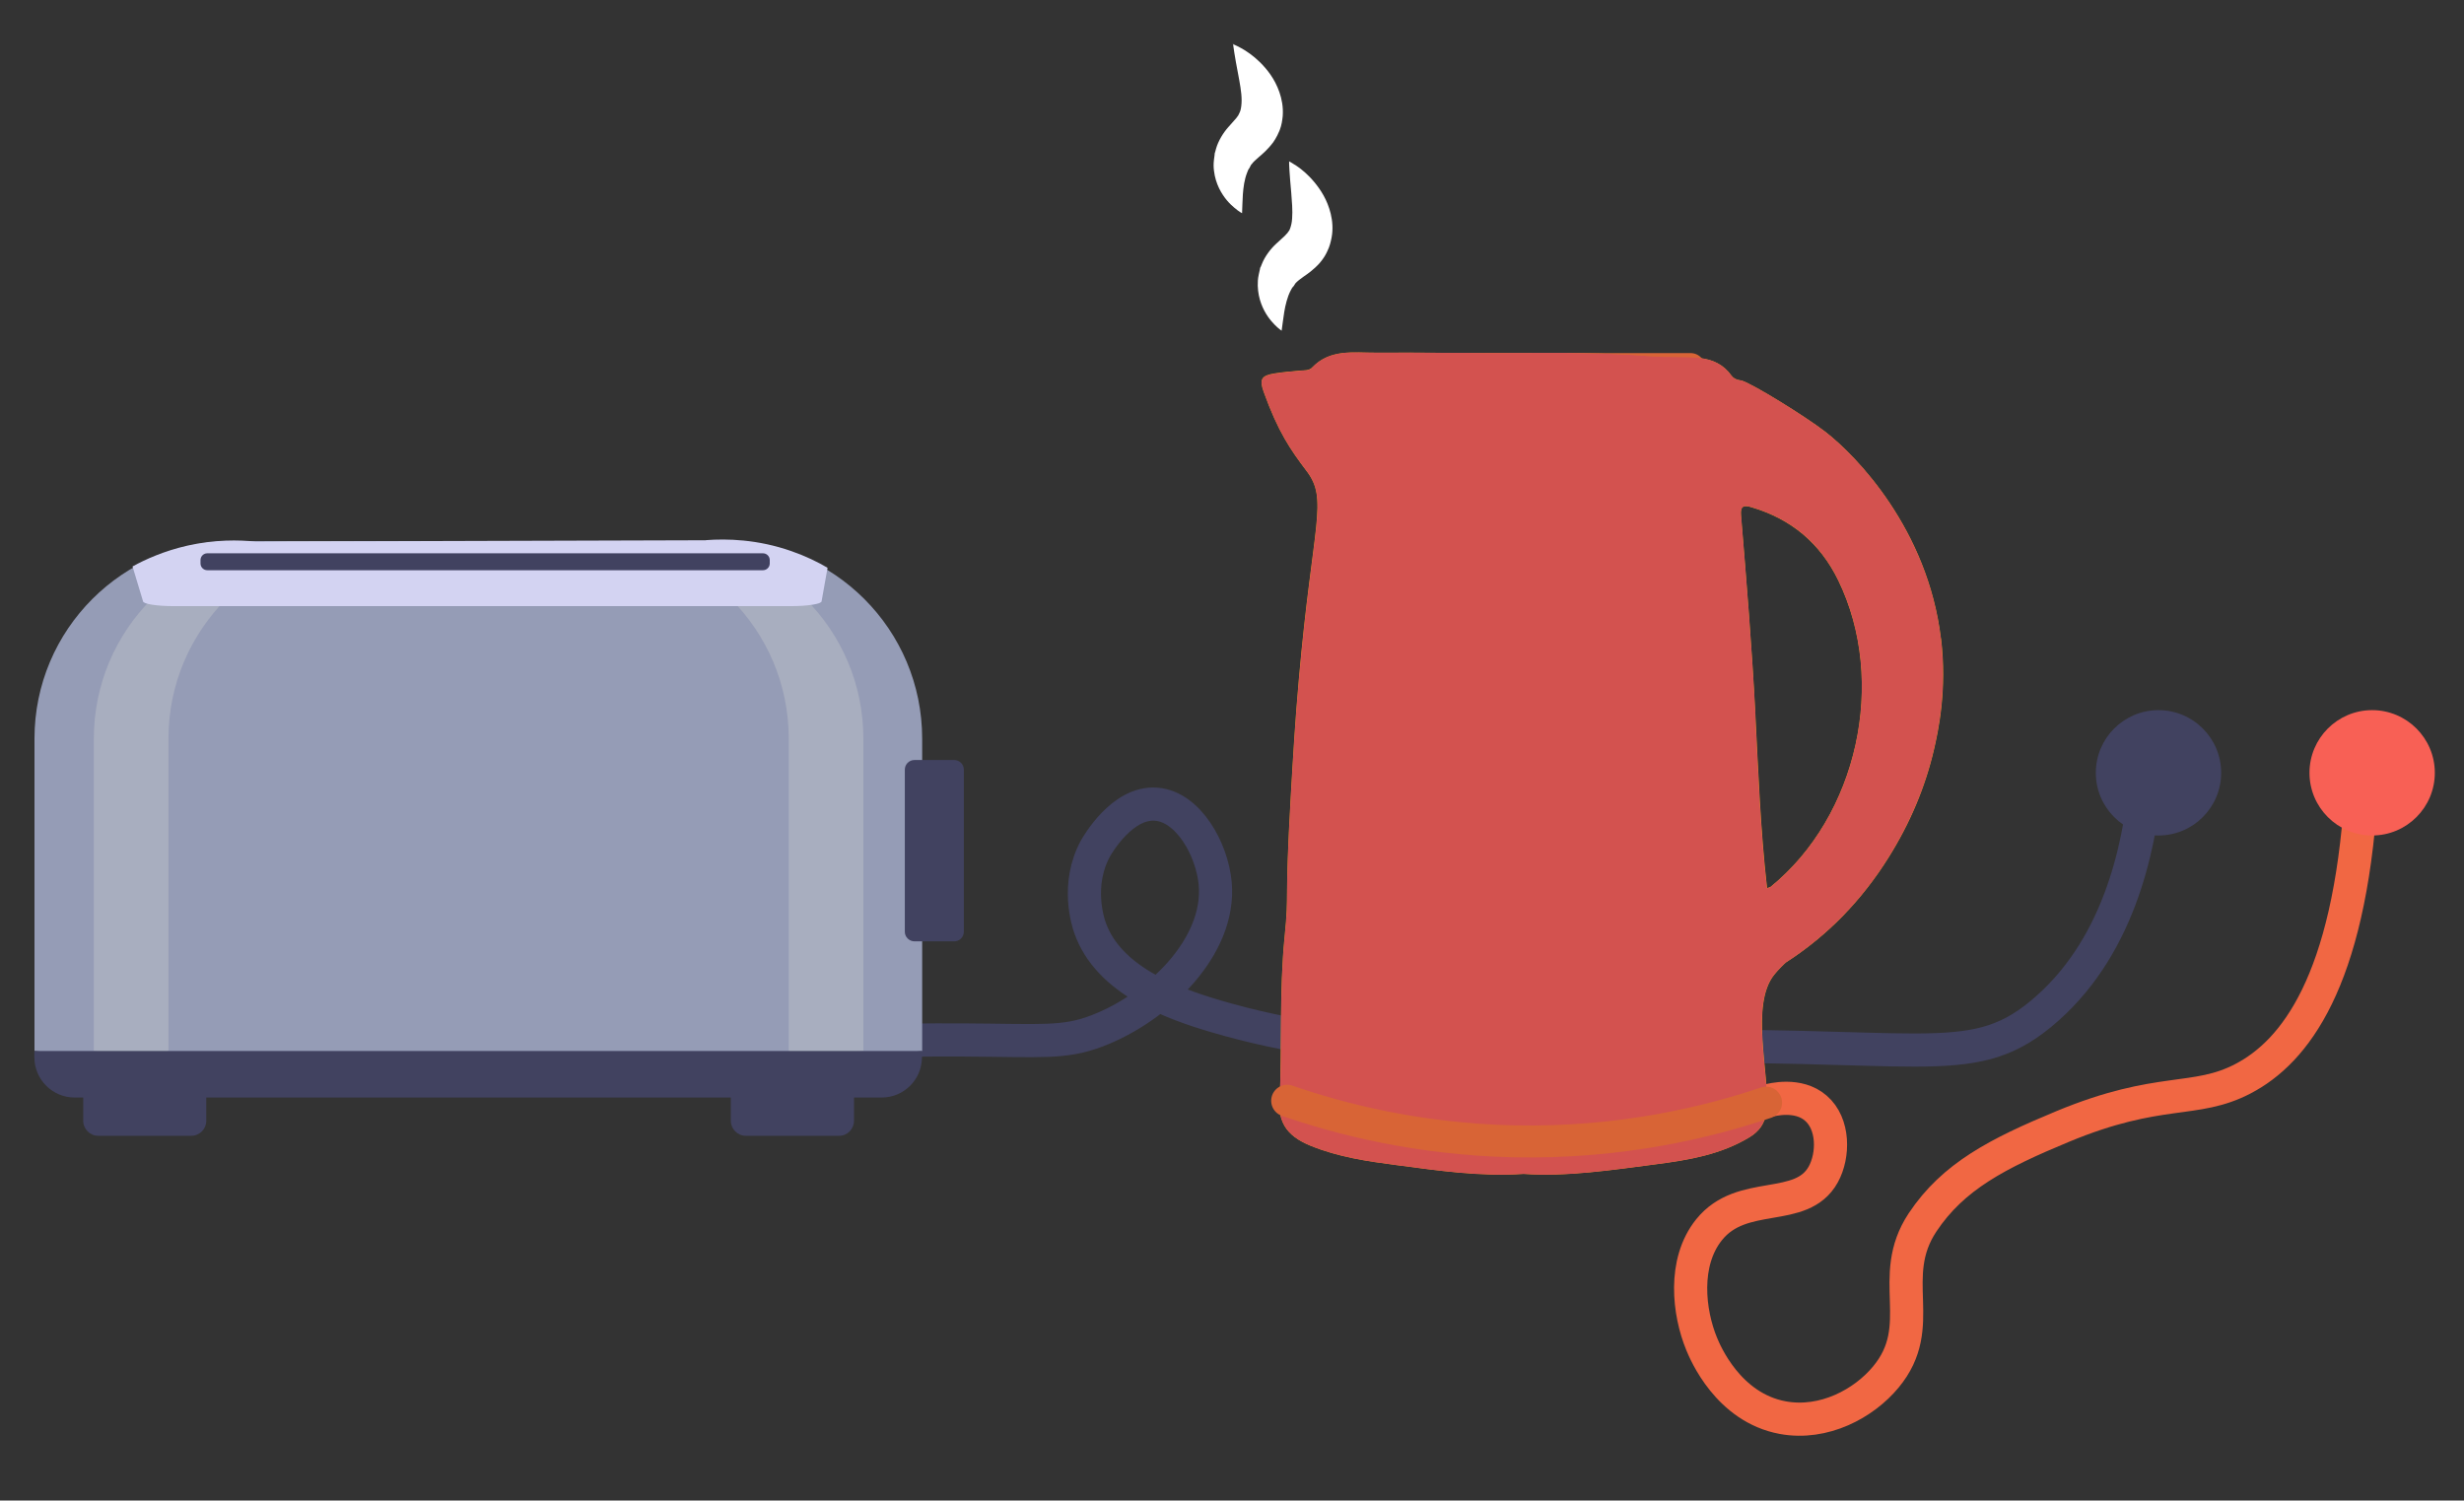 <?xml version="1.0" encoding="UTF-8"?> <svg xmlns="http://www.w3.org/2000/svg" xmlns:xlink="http://www.w3.org/1999/xlink" viewBox="0 0 222.92 135.76"><rect x="0" y="0" width="222.92" height="135.76" fill="#333333" stroke="none"/><defs><style> .cls-1, .cls-2, .cls-3, .cls-4, .cls-5 { fill: none; } .cls-6 { mask: url(#mask); } .cls-7 { fill: url(#linear-gradient-4); } .cls-8 { fill: url(#linear-gradient-3); } .cls-9 { fill: url(#linear-gradient-2); } .cls-2 { stroke: #f16743; } .cls-2, .cls-5 { stroke-miterlimit: 10; stroke-width: 3px; } .cls-10 { fill: url(#linear-gradient); } .cls-11 { fill: #ef8c2b; } .cls-12 { mix-blend-mode: color-dodge; opacity: .38; } .cls-13 { isolation: isolate; } .cls-14 { mask: url(#mask-1); } .cls-15 { fill: #414260; } .cls-16 { clip-path: url(#clippath-1); } .cls-17 { clip-path: url(#clippath-3); } .cls-18 { clip-path: url(#clippath-2); } .cls-3 { stroke-width: 2.63px; } .cls-3, .cls-4 { stroke: #d86436; stroke-linecap: round; stroke-linejoin: round; } .cls-4 { stroke-width: 2.89px; } .cls-19 { fill: #fff; } .cls-20 { fill: #7981b4; } .cls-21 { fill: #959cb6; } .cls-22 { fill: #c9cbcc; } .cls-23 { fill: #d3d3f2; } .cls-24 { fill: #f86055; } .cls-5 { stroke: #414260; } .cls-25 { clip-path: url(#clippath); } </style><clipPath id="clippath"><path class="cls-1" d="M115.26,35.91c-.27.59.34,1.66,1.57,3.79.83,1.45,1.26,2.17,1.7,2.22,1.47.17,4.3-3.79,3.01-5.88-.58-.94-1.9-1.33-3.18-1.33-1.4,0-2.75.47-3.09,1.2"></path></clipPath><linearGradient id="linear-gradient" x1="-812.42" y1="626.26" x2="-811.42" y2="626.26" gradientTransform="translate(11699.49 -14975.67) rotate(-90) scale(18.49 -18.49)" gradientUnits="userSpaceOnUse"><stop offset="0" stop-color="#fff"></stop><stop offset=".06" stop-color="#dadada"></stop><stop offset=".16" stop-color="#a7a7a7"></stop><stop offset=".26" stop-color="#7a7a7a"></stop><stop offset=".37" stop-color="#545454"></stop><stop offset=".48" stop-color="#353535"></stop><stop offset=".59" stop-color="#1e1e1e"></stop><stop offset=".71" stop-color="#0d0d0d"></stop><stop offset=".84" stop-color="#030303"></stop><stop offset="1" stop-color="#000"></stop></linearGradient><mask id="mask" x="113.41" y="33.03" width="11" height="10.74" maskUnits="userSpaceOnUse"><rect class="cls-10" x="114.28" y="33.94" width="9.27" height="8.93" transform="translate(-5.53 27) rotate(-12.66)"></rect></mask><linearGradient id="linear-gradient-2" x1="-812.42" y1="626.26" x2="-811.42" y2="626.26" gradientTransform="translate(11699.49 -14975.67) rotate(-90) scale(18.49 -18.49)" gradientUnits="userSpaceOnUse"><stop offset="0" stop-color="#d3524f"></stop><stop offset=".09" stop-color="#d3524f"></stop><stop offset="1" stop-color="#d3524f"></stop></linearGradient><clipPath id="clippath-1"><rect class="cls-1" x="8.49" y="48.96" width="24.62" height="46.73"></rect></clipPath><clipPath id="clippath-2"><rect class="cls-1" x="53.49" y="48.96" width="24.62" height="46.73"></rect></clipPath><clipPath id="clippath-3"><path class="cls-1" d="M158.82,64.6c-.32-6.02-.8-12.02-1.3-18.02-.07-.87.33-.87.96-.68,3.57,1.06,6.19,3.24,7.82,6.6,4.44,9.14,1.76,21.33-6.12,27.74-.05.04-.13.05-.32.12-.6-5.3-.79-10.53-1.06-15.75M118.71,33.26c-.28.29-.73.25-1.13.28-.75.07-1.5.13-2.25.25-1.21.19-1.42.52-1,1.69,1.3,3.6,2.41,5.21,3.88,7.15,1.98,2.61.56,4.66-.7,18.8-.35,3.91-.52,6.96-.73,10.52-.59,10.29-.13,8.55-.56,12.8-.5,4.97-.22,9.99-.46,14.98-.02.34-.07,1.24.44,2.13.45.79,1.25,1.35,2.34,1.8,2.54,1.04,5.17,1.42,7.85,1.77,3.74.49,7.47,1.05,11.45.79,3.92.27,7.99-.35,12.04-.88,2.91-.38,5.83-.87,8.42-2.45.44-.27.77-.57,1.01-.93.44-.65.51-1.33.54-1.69.21-3.16-1.5-9.33.64-12.05.35-.44.99-1.08,1.09-1.14,3.8-2.45,6.87-5.65,9.27-9.48,1.95-3.11,3.32-6.37,4.11-9.76.38-1.64,1.21-5.39.64-10.09-1.19-9.84-7.61-16.5-10.49-18.72-1.85-1.42-6.51-4.29-7.53-4.61-.09-.03-.63-.02-.94-.46-.71-.99-1.68-1.45-2.89-1.58-1.47-.16-2.95-.03-4.41-.15-4.05-.33-8.12-.33-12.16-.3-2.11.01-4.22,0-6.33-.02-2.12-.02-4.25-.03-6.37-.02-.32,0-.64,0-.96-.01-.29,0-.57-.01-.86-.01-1.41,0-2.81.17-3.96,1.37"></path></clipPath><linearGradient id="linear-gradient-3" x1="-812.38" y1="626.37" x2="-811.38" y2="626.37" gradientTransform="translate(-42782.55 -33062.85) rotate(-180) scale(52.9 -52.9)" xlink:href="#linear-gradient"></linearGradient><mask id="mask-1" x="78.85" y="2.64" width="132.38" height="133.12" maskUnits="userSpaceOnUse"><rect class="cls-8" x="98.14" y="20.78" width="93.8" height="96.84" transform="translate(-13.47 95.69) rotate(-34.99)"></rect></mask><linearGradient id="linear-gradient-4" x1="-812.38" y1="626.37" x2="-811.38" y2="626.37" gradientTransform="translate(-42782.55 -33062.85) rotate(-180) scale(52.9 -52.9)" xlink:href="#linear-gradient-2"></linearGradient></defs><g class="cls-13"><g id="Layer_3" data-name="Layer 3"><g><path class="cls-5" d="M194.11,70.76c-.58,6.2-2.53,15.27-9.5,21-6.44,5.29-11.21,2.36-38,3-11.24.27-23.42,1.08-36.67-2.83-3.96-1.17-9.67-3.25-11.33-8-.16-.45-1.3-3.87.5-7.17.11-.19,2.38-4.25,5.5-4,2.91.23,5.05,4.09,5.33,7.17.52,5.75-5.22,11.25-10.67,13.33-3.01,1.15-4.93.87-12.17.83-6.64-.03-11.97.17-15.33.33"></path><path class="cls-11" d="M175.6,57.76c-1.19-9.84-7.61-16.5-10.49-18.72-1.85-1.42-6.51-4.29-7.53-4.61-.09-.03-.62-.02-.94-.46-.71-.99-1.68-1.45-2.89-1.58-1.47-.16-2.95-.03-4.41-.15-4.05-.33-8.12-.32-12.16-.3-4.23.03-8.46-.06-12.7-.03-1.98.01-4.14-.37-5.77,1.34-.28.29-.73.25-1.13.28-.75.07-1.5.13-2.25.25-1.21.19-1.42.52-1,1.69,1.3,3.6,2.41,5.21,3.88,7.15,1.98,2.61.55,4.66-.7,18.8-.35,3.91-.52,6.96-.73,10.52-.59,10.29-.13,8.55-.56,12.8-.5,4.97-.22,9.99-.46,14.98-.02.34-.07,1.24.44,2.13.46.79,1.25,1.35,2.34,1.8,2.54,1.04,5.17,1.42,7.85,1.77,3.74.49,7.47,1.05,11.45.79,3.93.27,7.99-.35,12.04-.88,2.91-.38,5.83-.87,8.42-2.45.44-.27.77-.57,1.02-.93.44-.65.51-1.33.54-1.69.21-3.16-1.5-9.32.64-12.05.35-.44.99-1.08,1.09-1.14,3.8-2.45,6.87-5.65,9.27-9.48,1.95-3.11,3.32-6.37,4.11-9.76.38-1.64,1.21-5.38.64-10.09M160.19,80.23c-.05.04-.13.05-.32.12-.6-5.3-.79-10.53-1.06-15.75-.31-6.02-.8-12.02-1.3-18.02-.07-.87.33-.87.96-.68,3.57,1.06,6.19,3.24,7.83,6.6,4.45,9.14,1.76,21.33-6.12,27.74"></path><path class="cls-21" d="M150.28,47.09c0-1.19-.98-2.17-2.17-2.17s-2.17.98-2.17,2.17v3.5h4.33v-3.5Z"></path><path class="cls-20" d="M145.95,50.59v40.5c0,1.19.98,2.17,2.17,2.17s2.17-.98,2.17-2.17v-40.5h-4.33Z"></path><g class="cls-25"><g class="cls-6"><rect class="cls-9" x="114.28" y="33.94" width="9.27" height="8.93" transform="translate(-5.53 27) rotate(-12.66)"></rect></g></g><line class="cls-3" x1="123.95" y1="33.26" x2="152.95" y2="33.26"></line><path class="cls-21" d="M83.43,66.83c0-9.87-8-17.87-17.87-17.87H20.99c-9.87,0-17.87,8-17.87,17.87v28.26c11.12,1.21,23.33,2.04,36.5,2.17,16.02.16,30.71-.74,43.81-2.17v-28.26Z"></path><g class="cls-12"><g class="cls-16"><path class="cls-22" d="M15.24,66.83c0-9.87,8-17.87,17.87-17.87h-6.75c-9.87,0-17.87,8-17.87,17.87v28.26c1.96.21,3.96.41,5.98.6.23-.22.5-.44.77-.65v-28.21Z"></path></g></g><g class="cls-12"><g class="cls-18"><path class="cls-22" d="M71.36,66.83c0-9.87-8-17.87-17.87-17.87h6.75c9.87,0,17.87,8,17.87,17.87v28.26c-1.96.21-3.96.41-5.98.6-.23-.22-.5-.44-.77-.65v-28.21Z"></path></g></g><path class="cls-15" d="M3.11,95.09v.56c0,2.02,1.63,3.65,3.65,3.65h.77v2.11c0,.74.61,1.35,1.34,1.35h8.45c.74,0,1.34-.61,1.34-1.35v-2.11h47.46v2.11c0,.74.61,1.35,1.35,1.35h8.45c.74,0,1.34-.61,1.34-1.35v-2.11h2.5c2.02,0,3.65-1.63,3.65-3.65v-.56H3.11Z"></path><path class="cls-15" d="M86.32,85.17h-3.58c-.48,0-.88-.39-.88-.87v-14.67c0-.48.39-.87.88-.87h3.58c.48,0,.88.39.88.87v14.67c0,.48-.39.87-.88.87"></path><path class="cls-23" d="M63.86,48.88c-13.58.04-27.17.08-40.75.12-1.48-.15-3.65-.2-6.17.37-2.1.48-3.77,1.23-4.95,1.88.32,1.05.63,2.1.95,3.15,0,.24,1.25.44,2.79.44h55.81c1.54,0,2.79-.2,2.79-.44.18-1.01.36-2.02.54-3.03-.9-.53-1.99-1.06-3.25-1.5-3.1-1.09-5.89-1.14-7.75-1"></path><path class="cls-15" d="M69.03,51.59H18.75c-.33,0-.61-.27-.61-.61v-.31c0-.33.27-.61.61-.61h50.28c.33,0,.61.27.61.61v.31c0,.33-.27.61-.61.61"></path><path class="cls-15" d="M200.95,69.92c0,3.13-2.54,5.67-5.67,5.67s-5.67-2.54-5.67-5.67,2.54-5.67,5.67-5.67,5.67,2.54,5.67,5.67"></path><path class="cls-2" d="M159.95,99.59c.33-.09,2.73-.72,4.33.67,1.65,1.42,1.63,4.26.67,6-1.98,3.58-7.34,1.27-10.33,5-2.38,2.96-1.84,7.5-.67,10.33.31.75,2.38,5.75,7.33,6.67,3.75.69,7.36-1.29,9.33-3.67,3.87-4.65,0-8.99,3.33-14,2.77-4.16,6.79-6.23,12.67-8.67,8.79-3.65,11.96-2.04,16.33-4.33,4.68-2.45,9.58-8.76,10.67-25.67"></path><g class="cls-17"><g class="cls-14"><rect class="cls-7" x="98.14" y="20.78" width="93.8" height="96.84" transform="translate(-13.47 95.69) rotate(-34.99)"></rect></g></g><path class="cls-4" d="M116.45,99.59c4.78,1.65,11.83,3.48,20.5,3.67,9.82.21,17.75-1.79,22.83-3.5"></path><path class="cls-19" d="M111.53,3.99s.3.11.75.36c.46.25,1.09.67,1.72,1.29.63.63,1.32,1.47,1.75,2.7.21.61.36,1.34.3,2.15-.04.4-.1.83-.26,1.24l-.06.15-.08.17-.09.2c-.12.24-.26.46-.37.62-.51.68-1.01,1.09-1.3,1.34-.3.27-.46.39-.63.62l-.07.08h0s0,.02,0,.02h0s-.03.08.02-.07l-.02.04-.04.08c-.06.12-.11.23-.13.25-.07.06-.14.25-.19.38-.12.3-.21.64-.27.98-.12.69-.14,1.38-.16,1.88-.01.5-.03.82-.03.82,0,0-.28-.14-.69-.49-.41-.34-.96-.89-1.39-1.77-.21-.44-.39-.97-.46-1.58-.04-.32-.05-.6,0-1.01.02-.22.04-.34.06-.46v-.09s.02-.05.02-.05l.04-.14.07-.26c.2-.7.66-1.44,1.09-1.92.43-.51.74-.8.85-.99.05-.06.05-.07.05-.06.01-.02.06-.11.08-.16l.02-.04v-.02s.02-.01.02-.01c-.07.15-.02.04-.03.07h0s.01-.04.01-.04c.04-.09.09-.18.12-.3.06-.23.1-.54.1-.9,0-.73-.17-1.58-.31-2.34-.15-.77-.27-1.45-.35-1.96-.09-.51-.11-.83-.11-.83"></path><path class="cls-19" d="M116.61,14.59s.28.14.71.43c.43.29,1.02.77,1.59,1.46.57.69,1.17,1.59,1.48,2.85.15.63.23,1.37.08,2.17-.08.4-.18.82-.38,1.21l-.07.15-.09.17-.11.19c-.15.23-.3.44-.43.58-.57.63-1.11.99-1.43,1.21-.32.24-.49.35-.69.55l-.07.08h0s0,.01,0,.01h0s-.03.07.03-.06l-.03.04-.05.08c-.07.11-.13.22-.16.23-.07.05-.16.23-.23.36-.15.29-.27.62-.36.95-.19.67-.27,1.36-.34,1.86-.06.5-.11.81-.11.81,0,0-.27-.17-.64-.55-.37-.38-.87-.98-1.21-1.9-.17-.46-.29-1-.31-1.62,0-.32,0-.6.09-1.01.04-.22.07-.34.1-.45l.02-.09v-.05s.07-.13.07-.13l.1-.25c.27-.68.79-1.36,1.27-1.8.48-.46.82-.72.95-.9.05-.05.05-.06.06-.05.02-.02.07-.1.1-.15l.03-.04v-.02s.02,0,.02,0c-.08.15-.02.04-.04.07h0s.02-.03.02-.03c.05-.08.11-.17.14-.28.08-.22.16-.53.18-.89.06-.72-.02-1.59-.08-2.36-.07-.78-.13-1.47-.16-1.98-.04-.51-.03-.83-.03-.83"></path><path class="cls-24" d="M220.28,69.92c0,3.13-2.54,5.67-5.67,5.67s-5.67-2.54-5.67-5.67,2.54-5.67,5.67-5.67,5.67,2.54,5.67,5.67"></path></g></g></g></svg> 
